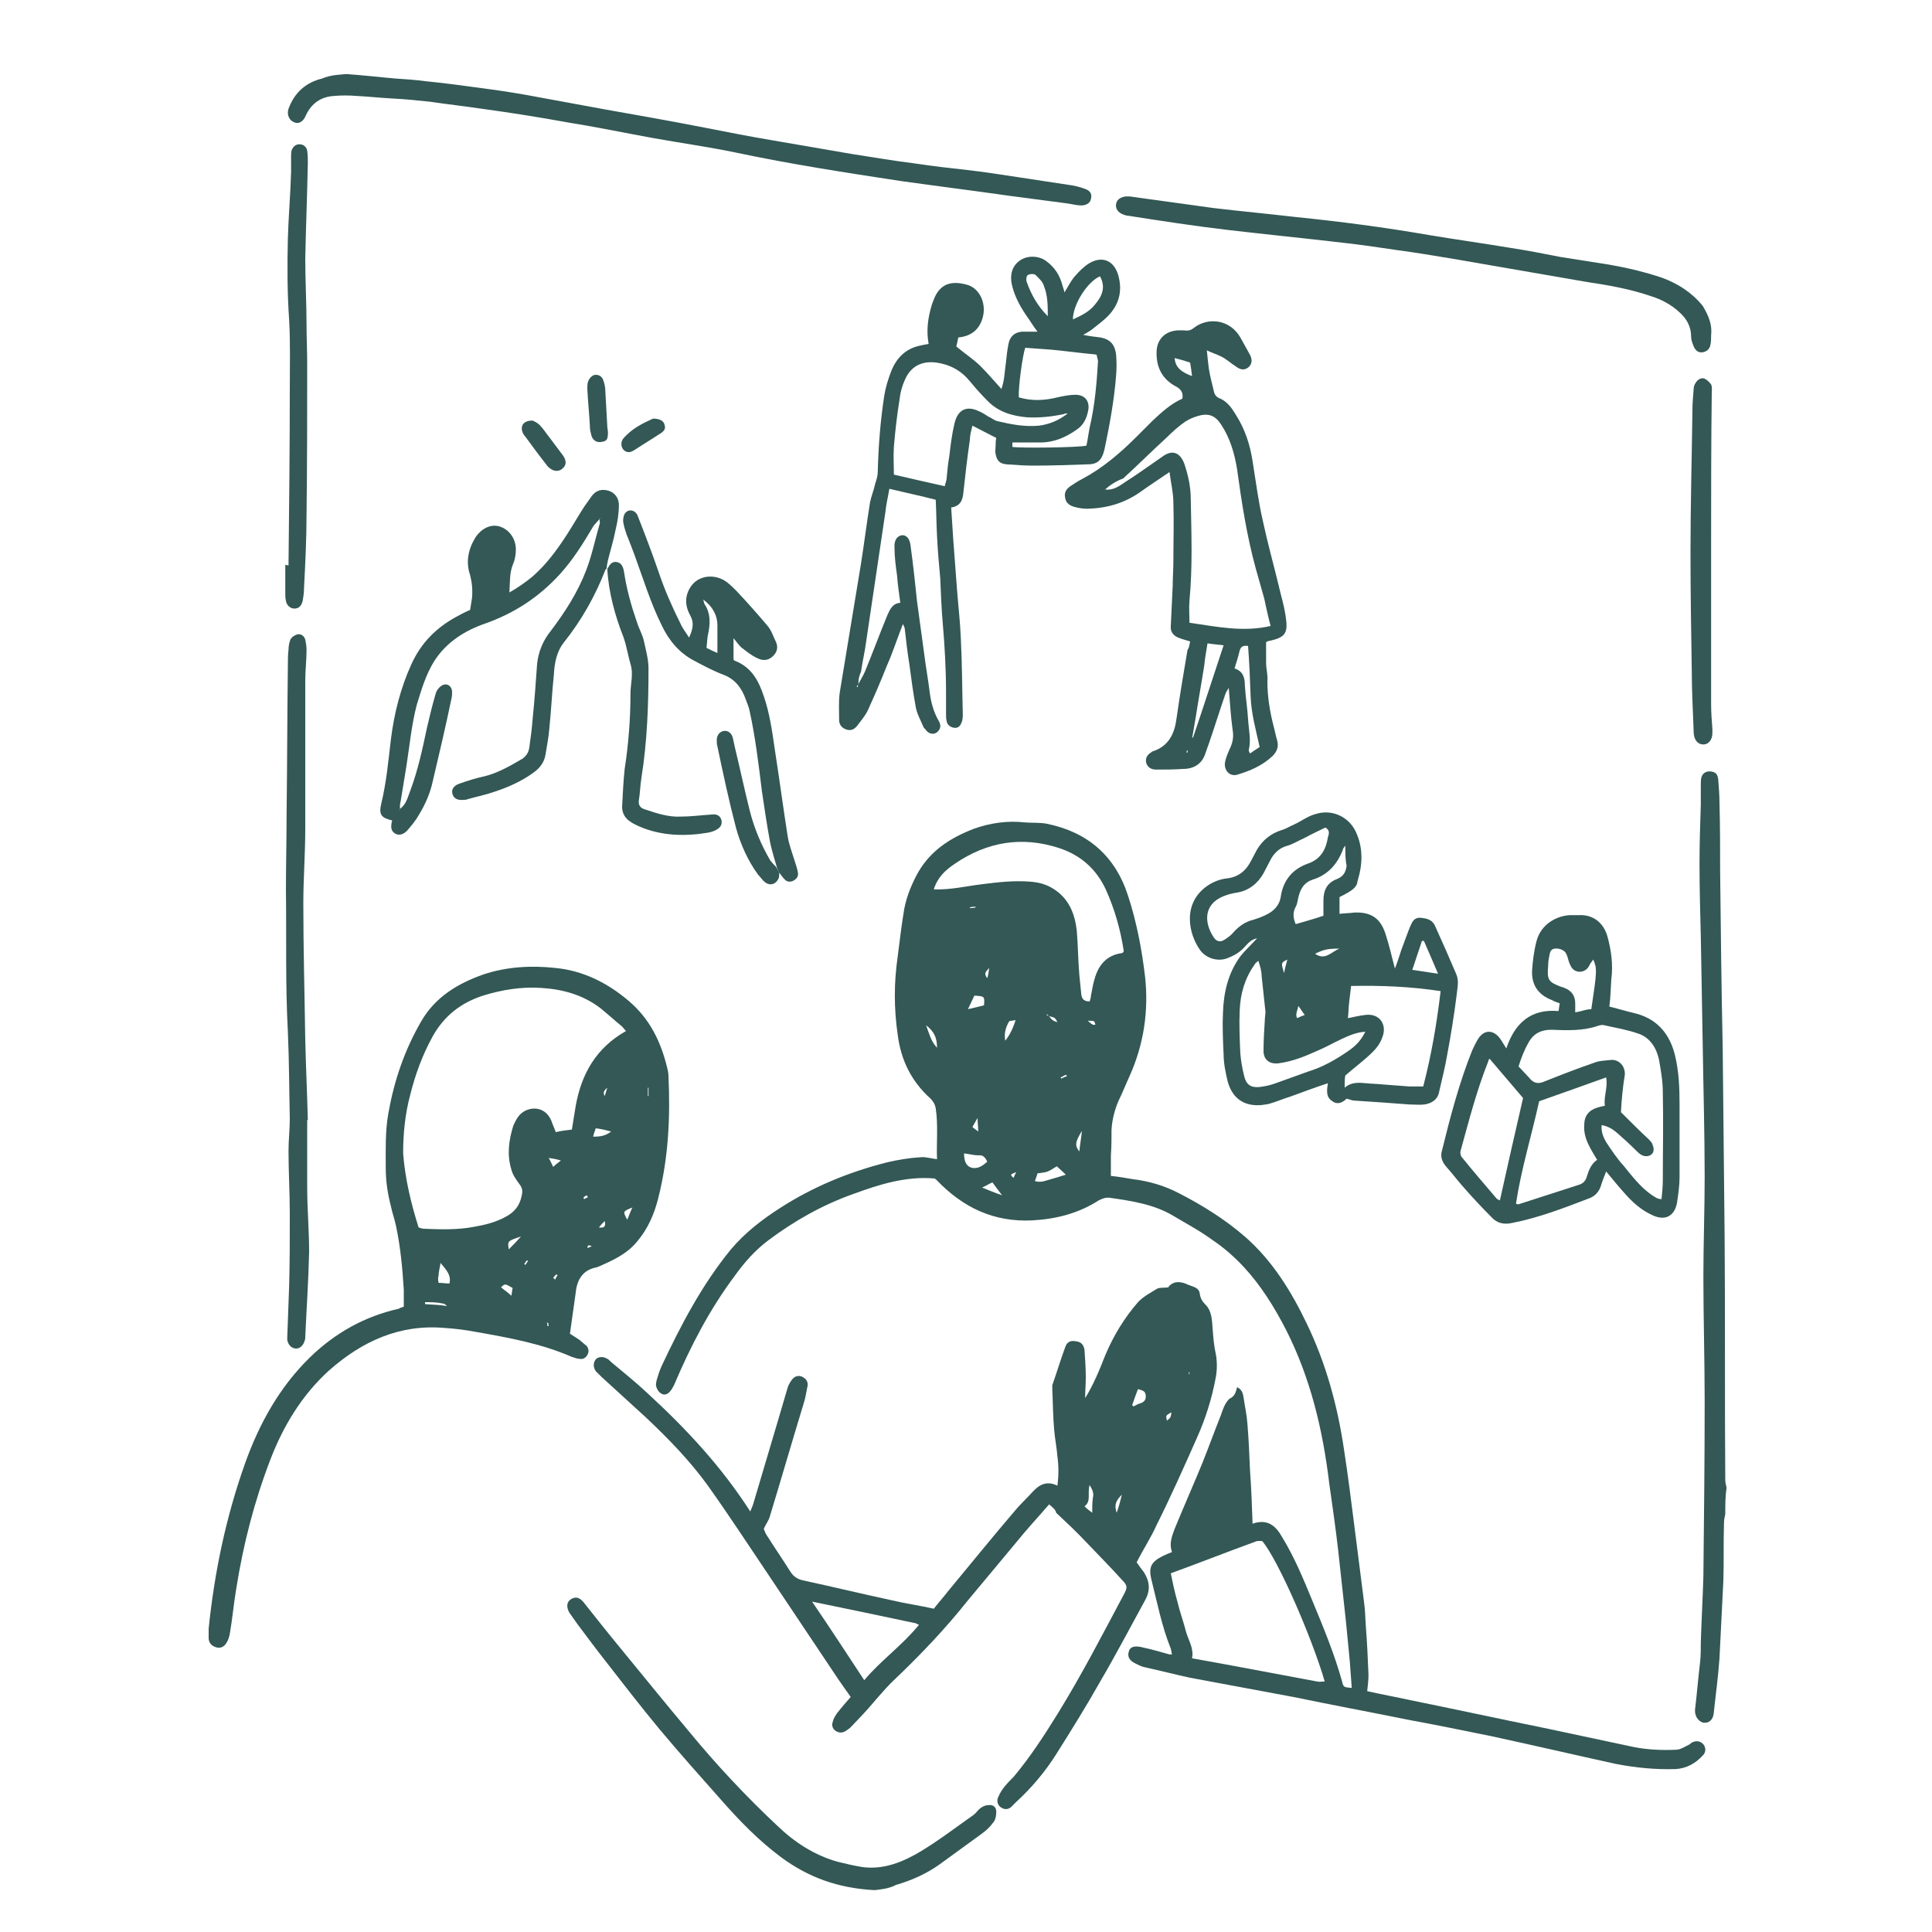 <?xml version="1.0" encoding="UTF-8"?> <!-- Generator: Adobe Illustrator 23.0.2, SVG Export Plug-In . SVG Version: 6.00 Build 0) --> <svg xmlns="http://www.w3.org/2000/svg" xmlns:xlink="http://www.w3.org/1999/xlink" version="1.1" id="Layer_1" x="0px" y="0px" viewBox="0 0 300 300" style="enable-background:new 0 0 300 300;" xml:space="preserve"> <style type="text/css"> .st0{fill:#335855;} </style> <g id="Tua6pB.tif"> <g> <g> <path class="st0" d="M267.9,235.1c-0.1,0.5-0.2,0.9-0.2,1.4c-0.1,3,0,6-0.1,9c-0.2,4-0.4,8-0.6,12c-0.2,2.9-0.6,5.7-0.9,8.6 c-0.1,0.8-0.6,1.4-1.3,1.4c-0.6,0.1-1.3-0.5-1.5-1.2c-0.1-0.3-0.1-0.5-0.1-0.8c0.3-2.5,0.5-5,0.8-7.5c0.1-1,0.1-1.9,0.1-2.9 c0.1-3.4,0.3-6.9,0.4-10.3c0.1-9.1,0.2-18.2,0.2-27.3c0-6.4-0.2-12.9-0.2-19.3c0-5.1,0.2-10.3,0.2-15.4c0-6.8-0.2-13.6-0.3-20.4 c-0.1-5.7-0.2-11.4-0.3-17c-0.1-3.8-0.2-7.5-0.2-11.3c0-3.1,0.1-6.1,0.2-9.2c0-1,0-2,0-3.1c0-0.4,0-0.8,0.1-1.1 c0.2-0.7,0.8-1,1.5-0.9c0.7,0.1,1,0.4,1.1,1.2c0.1,1.2,0.2,2.5,0.2,3.7c0.1,3.5,0.1,7,0.1,10.5c0.1,9.2,0.2,18.3,0.4,27.5 c0.1,9.9,0.2,19.7,0.3,29.6c0.1,12.5,0,25,0.1,37.5c0,0.4,0.1,0.8,0.2,1.2C267.9,232.3,267.9,233.7,267.9,235.1z"></path> <path class="st0" d="M192.1,215.4c0.8,0.4,0.9,1,1,1.6c0.2,1.4,0.5,2.7,0.6,4.1c0.2,2.4,0.3,4.8,0.4,7.2c0.2,2.7,0.3,5.4,0.4,8.3 c2.3-0.8,3.6,0.3,4.6,2.1c1.9,3.1,3.3,6.5,4.7,9.9c1.7,4.1,3.4,8.2,4.6,12.5c0.2,0.9,0.3,0.9,1.5,1c-0.1-1.4-0.2-2.7-0.3-4.1 c-0.2-2.1-0.4-4.2-0.6-6.2c-0.4-3.7-0.8-7.3-1.2-11c-0.4-3.5-0.9-7-1.4-10.5c-1-8.3-2.9-16.3-6.7-23.8c-1.8-3.5-3.9-6.9-6.6-9.8 c-1.5-1.6-3.1-3-4.9-4.2c-1.9-1.4-4-2.5-6-3.7c-3-1.8-6.4-2.3-9.8-2.8c-0.7-0.1-1.2,0.1-1.8,0.4c-3.1,2-6.6,2.9-10.3,3.1 c-6,0.3-10.8-2-14.9-6.3c-0.1-0.1-0.2-0.1-0.2-0.2c-4.5-0.4-8.6,0.9-12.7,2.4c-4.8,1.7-9.2,4.2-13.2,7.2c-2,1.5-3.7,3.4-5.2,5.5 c-3.9,5.2-6.9,11-9.4,16.9c-0.2,0.4-0.4,0.8-0.7,1.1c-0.3,0.4-0.9,0.6-1.3,0.3c-0.4-0.2-0.7-0.7-0.8-1.1c-0.1-0.3,0-0.7,0.1-1.1 c0.2-0.7,0.4-1.3,0.7-2c3-6.4,6.3-12.7,10.8-18.2c2.2-2.6,4.8-4.6,7.6-6.4c5.1-3.3,10.7-5.6,16.6-7.1c1.7-0.4,3.5-0.7,5.2-0.8 c0.8-0.1,1.7,0.2,2.6,0.3c-0.1-2.6,0.2-5.2-0.2-7.9c-0.1-0.6-0.4-1.1-0.8-1.5c-3-2.7-4.6-6-5.1-9.9c-0.6-4.1-0.6-8.1,0-12.2 c0.3-2.4,0.6-4.9,1-7.3c0.4-2.1,1.2-4,2.2-5.8c2-3.4,5-5.3,8.6-6.7c2.5-0.9,5.2-1.3,7.9-1c1.1,0.1,2.3,0,3.4,0.2 c6.4,1.3,10.7,5,12.7,11.3c1.3,4,2.1,8.2,2.6,12.4c0.6,5.4-0.2,10.6-2.4,15.5c-0.6,1.3-1.1,2.6-1.7,3.8c-0.6,1.4-1,2.9-1.1,4.5 c0,1.3,0,2.7-0.1,4c0,1,0,2,0,3.2c1.1,0.1,2.2,0.3,3.4,0.5c2.5,0.3,4.9,1,7.2,2.2c3.7,1.9,7.2,4.1,10.3,6.8 c4.2,3.7,7.1,8.4,9.5,13.4c3,6.2,4.8,12.8,5.8,19.6c0.6,3.9,1.1,7.8,1.6,11.8c0.5,3.9,1,7.9,1.5,11.8c0.2,1.3,0.2,2.7,0.3,4 c0.2,2.5,0.3,4.9,0.4,7.4c0,0.8-0.1,1.6-0.2,2.5c2.2,0.5,4.4,0.9,6.7,1.4c6.9,1.4,13.8,2.9,20.7,4.3c4.7,1,9.4,2,14.1,3 c2.1,0.4,4.3,0.5,6.4,0.4c0.7,0,1.3-0.4,1.9-0.7c0.3-0.1,0.5-0.4,0.8-0.5c0.7-0.3,1.4,0,1.7,0.5c0.3,0.5,0.3,1.1-0.2,1.6 c-1.1,1.2-2.5,2-4.2,2.1c-3.1,0.1-6.2-0.2-9.3-0.8c-6.4-1.4-12.8-2.9-19.3-4.3c-4.4-0.9-8.8-1.8-13.2-2.6 c-5.9-1.2-11.8-2.3-17.6-3.5c-5.4-1-10.7-2-16.1-3c-2.3-0.5-4.6-1.1-6.9-1.6c-0.5-0.1-0.9-0.3-1.3-0.5c-1.1-0.5-1.5-1.1-1.2-2 c0.2-0.7,0.9-0.9,2.1-0.6c1.4,0.3,2.8,0.7,4.2,1.1c0.1,0,0.2,0,0.4,0c-0.1-0.3-0.1-0.6-0.2-0.9c-1.4-3.5-2.1-7.1-3-10.7 c-0.5-2,0-2.8,1.8-3.7c0.4-0.2,0.9-0.4,1.4-0.6c-0.5-1.3,0-2.5,0.4-3.6c1.4-3.4,2.9-6.8,4.3-10.2c1-2.5,1.9-5,2.9-7.5 c0.3-0.9,0.6-1.8,1.3-2.5C191.8,216.8,191.9,216.1,192.1,215.4z M162.9,157.8c-0.1-0.1-0.2-0.2-0.3-0.3c0,0-0.1,0.1-0.1,0.1 C162.6,157.7,162.8,157.7,162.9,157.8c0.3,0.4,0.6,0.8,1.3,0.9C163.8,158,163.8,158,162.9,157.8z M185.1,257.5 c3.4,0.6,6.6,1.2,9.8,1.8c3.2,0.6,6.4,1.2,9.6,1.8c0.4,0.1,0.8,0,1.2,0c-2-6.9-7.3-19-9.7-21.8c-0.3,0-0.7-0.1-1.1,0.1 c-4.4,1.6-8.7,3.3-13.1,4.9c0.3,1.5,0.6,2.9,1,4.3c0.4,1.7,1,3.3,1.4,4.9C184.6,254.8,185.4,256,185.1,257.5z M145,138.1 c2.6,0.1,5-0.5,7.5-0.8c2.4-0.3,4.9-0.6,7.4-0.4c1.4,0.1,2.6,0.4,3.8,1.2c2.3,1.5,3.2,3.8,3.5,6.4c0.2,2.3,0.2,4.6,0.4,6.9 c0.1,1,0.2,2,0.3,3c0.1,0.8,0.5,1.1,1.3,1.1c0.1-0.3,0.2-0.6,0.2-0.9c0.2-0.9,0.3-1.8,0.6-2.7c0.6-2.1,1.9-3.6,4.2-3.9 c0.1,0,0.2-0.1,0.3-0.3c-0.5-3.3-1.4-6.5-2.8-9.6c-1.5-3.2-3.9-5.3-7.2-6.4c-5.8-1.9-11.2-1-16.2,2.4 C146.8,135.1,145.6,136.2,145,138.1z M160.7,183.4c1,0.3,1.7-0.1,2.5-0.3c0.7-0.2,1.4-0.4,2.3-0.7c-0.5-0.5-1-0.9-1.4-1.3 c-0.5,0.3-0.9,0.6-1.4,0.8c-0.5,0.2-1,0.2-1.6,0.3C161,182.5,160.9,182.9,160.7,183.4z M149.7,179.1c0,1,0.2,1.9,1.1,2.2 c1,0.3,1.8-0.3,2.5-0.9c-0.3-0.7-0.7-1.1-1.4-1C151.2,179.4,150.6,179.2,149.7,179.1z M152.8,156.1c0.1-1.4,0.1-1.4-1.5-1.5 c-0.3,0.6-0.6,1.3-1,2.1C151.3,156.5,152,156.3,152.8,156.1z M156.1,161.6c0.7-0.9,1.2-1.9,1.6-3.2c-0.4,0.1-0.9,0.1-1,0.2 C156.1,159.6,155.9,160.6,156.1,161.6z M154.1,183.6c-0.5,0.2-0.9,0.5-1.6,0.8c1,0.4,1.9,0.8,3.1,1.2 C155,184.8,154.6,184.3,154.1,183.6z M143.8,159.2c0.5,1.3,0.7,2.4,1.7,3.5C145.5,161.2,145.1,160.2,143.8,159.2z M167.6,178.8 c0.1-1.1,0.3-2.1,0.4-3.2C166.9,177.4,166.9,177.9,167.6,178.8z M151.9,175.7c0-0.8-0.1-1.2-0.1-2.1c-0.4,0.7-0.6,1-0.8,1.4 C151.2,175.2,151.4,175.3,151.9,175.7z M168.9,158.5c0.4,0.3,0.5,0.5,0.8,0.6c0.1,0.1,0.3,0,0.4,0c-0.1-0.2-0.1-0.4-0.2-0.5 C169.7,158.5,169.4,158.5,168.9,158.5z M153.6,150.3c-0.5,0.6-0.9,0.8-0.3,1.6C153.5,151.3,153.5,150.9,153.6,150.3z M165.7,167.1c-0.1-0.1-0.1-0.1-0.2-0.2c-0.3,0.1-0.5,0.3-0.8,0.4c0,0.1,0.1,0.1,0.1,0.2C165.1,167.3,165.4,167.2,165.7,167.1z M157.4,182.9c0.1-0.3,0.2-0.5,0.4-0.9C157.2,182.3,156.6,182.3,157.4,182.9z M151.5,140.9c0,0,0-0.1,0-0.1c-0.3,0-0.6,0-0.9,0.1 c0,0,0,0.1,0,0.1C150.9,141,151.2,141,151.5,140.9z"></path> <path class="st0" d="M62.7,202.9c0-0.9,0-1.8,0-2.6c-0.2-3.3-0.5-6.6-1.2-9.9c-0.2-1-0.6-2.1-0.8-3.1c-0.5-1.9-0.8-3.9-0.8-5.9 c0-2.8-0.1-5.7,0.4-8.5c0.9-5.1,2.5-9.8,5.1-14.3c2.2-3.8,5.7-5.9,9.7-7.3c3.6-1.2,7.4-1.4,11.1-1c4.3,0.4,8.1,2.3,11.4,5.1 c3.3,2.8,5,6.3,6,10.4c0.1,0.4,0.2,0.8,0.2,1.3c0.3,6.4,0,12.7-1.6,19c-0.6,2.4-1.6,4.7-3.2,6.6c-1.6,2-3.8,3-6.1,4 c-0.1,0-0.2,0.1-0.3,0.1c-2.1,0.4-3,1.9-3.2,3.9c-0.3,2.1-0.6,4.2-0.9,6.4c0.5,0.3,0.9,0.6,1.4,0.9c0.4,0.3,0.8,0.7,1.2,1 c0.3,0.4,0.4,0.9,0.1,1.4c-0.3,0.5-0.7,0.7-1.2,0.6c-0.4,0-0.8-0.2-1.2-0.3c-4.8-2.1-9.9-3-15-3.9c-1.6-0.3-3.2-0.5-4.8-0.6 c-7-0.6-12.8,2.1-17.9,6.6c-4.2,3.8-7.1,8.6-9.1,13.8c-2.5,6.5-4.2,13.1-5.3,20c-0.4,2.3-0.6,4.7-1,7c-0.1,0.6-0.3,1.2-0.6,1.6 c-0.3,0.5-0.9,0.8-1.5,0.6c-0.7-0.2-1.1-0.6-1.2-1.3c0-0.5,0-1.1,0-1.6c0.9-8.8,2.7-17.4,5.7-25.8c2.2-6.1,5.3-11.7,10-16.3 c3.9-3.8,8.5-6.4,13.9-7.6C62,203.1,62.2,203.1,62.7,202.9z M65,190.6c0.3,0.1,0.6,0.2,0.8,0.2c2.6,0.1,5.2,0.2,7.8-0.3 c1.7-0.3,3.4-0.7,5-1.6c1.3-0.7,2.1-1.7,2.4-3.2c0.2-0.8,0.1-1.3-0.4-1.9c-0.5-0.7-1-1.4-1.2-2.2c-0.7-2.3-0.4-4.5,0.3-6.8 c0.2-0.4,0.4-0.9,0.7-1.3c1.1-1.7,4.1-2.1,5.2,0.5c0.2,0.6,0.5,1.2,0.7,1.8c0.8-0.2,1.6-0.3,2.5-0.4c0.2-1.3,0.4-2.5,0.6-3.7 c0.9-5,3.2-9,7.8-11.6c-0.2-0.2-0.4-0.5-0.6-0.7c-1.1-0.9-2.2-1.9-3.3-2.8c-2.7-2.1-5.9-3-9.3-3.2c-3.1-0.2-6.1,0.3-9,1.2 c-3.4,1.1-6,3.1-7.8,6.3c-1.6,2.9-2.7,5.9-3.5,9.1c-0.8,3-1.1,6-1.1,9.1C62.9,183,63.8,186.8,65,190.6z M68.1,199.2 c0.6,0,1.1,0.1,1.7,0.1c0.3-1.4-0.6-2.2-1.4-3.2c-0.1,0.8-0.3,1.4-0.3,2C68,198.4,68,198.7,68.1,199.2z M92.5,175.2 c-0.1,0.4-0.3,0.8-0.4,1.3c1.1,0,1.9-0.1,2.8-0.8C94.1,175.5,93.4,175.3,92.5,175.2z M79.4,201.2c0.1-0.4,0.1-0.8,0.2-1.2 c-1.2-0.7-1.2-0.7-1.8-0.1C78.4,200.4,78.9,200.7,79.4,201.2z M80.9,192c-2.1,0.7-2.1,0.7-1.9,2C79.7,193.3,80.2,192.8,80.9,192z M97.4,189.4c0.3-0.7,0.5-1.3,0.8-1.9C96.7,188.1,96.7,188.1,97.4,189.4z M85.9,181.2c0.4-0.4,0.7-0.6,1.2-1 c-0.7-0.2-1.2-0.3-1.9-0.4C85.5,180.3,85.6,180.6,85.9,181.2z M66,202.2c0,0.1,0,0.2,0,0.3c1.1,0.1,2.3,0.1,3.4,0.3 c-0.2-0.2-0.4-0.4-0.7-0.4C67.8,202.2,66.9,202.2,66,202.2z M93.9,189.6c-0.4,0.4-0.6,0.6-0.9,1 C93.8,190.7,94.1,190.5,93.9,189.6z M100.7,168.9c0,0-0.1,0-0.1,0c0,0.4,0,0.8,0,1.3c0,0,0.1,0,0.1,0 C100.7,169.7,100.7,169.3,100.7,168.9z M94.3,168.9c-0.3,0.3-0.8,0.6-0.4,1.3C94.1,169.6,94.2,169.2,94.3,168.9z M90.6,186 c0,0.1,0.1,0.1,0.1,0.2c0.2-0.1,0.4-0.2,0.6-0.3c-0.1-0.1-0.1-0.2-0.2-0.3C90.9,185.7,90.7,185.8,90.6,186z M91.9,193.5 c-0.6-0.2-0.6-0.2-0.7,0.3C91.5,193.7,91.7,193.6,91.9,193.5z M82,195.8c-0.1,0-0.1-0.1-0.2-0.1c-0.1,0.2-0.3,0.4-0.4,0.6 c0.1,0,0.1,0.1,0.2,0.1C81.8,196.1,81.9,195.9,82,195.8z M85.9,198.4c0.1,0.1,0.2,0.2,0.3,0.3c0.1-0.2,0.2-0.5,0.4-0.7 c-0.1,0-0.1-0.1-0.2-0.1C86.2,198,86.1,198.2,85.9,198.4z M85,205.9c0.1,0,0.2,0,0.2,0c0-0.2-0.1-0.4-0.1-0.5c-0.1,0-0.1,0-0.2,0 C85,205.5,85,205.7,85,205.9z"></path> <path class="st0" d="M162.9,233.6c-1.8,2.1-3.5,3.9-5.1,5.9c-2.5,3-5,6-7.5,9c-3.5,4.4-7.3,8.4-11.4,12.3c-1.8,1.7-3.3,3.7-5,5.5 c-0.6,0.6-1.2,1.3-1.8,1.9c-0.2,0.2-0.5,0.4-0.8,0.6c-0.5,0.3-1,0.3-1.5,0c-0.5-0.3-0.7-0.9-0.5-1.4c0.1-0.5,0.4-1,0.7-1.4 c0.7-0.9,1.4-1.7,2.1-2.5c-0.7-1-1.3-1.8-1.9-2.7c-3.6-5.4-7.3-10.9-10.9-16.3c-3.1-4.6-6.1-9.2-9.3-13.7 c-2.8-3.9-6.2-7.4-9.7-10.7c-2.3-2.1-4.6-4.2-6.9-6.3c-0.3-0.3-0.6-0.6-0.9-0.9c-0.4-0.6-0.4-1.3,0-1.8c0.3-0.4,1.1-0.5,1.6-0.2 c0.3,0.1,0.5,0.3,0.8,0.6c1.9,1.6,3.8,3.1,5.6,4.8c6,5.5,11.5,11.4,16,18.4c0.2-0.5,0.4-0.9,0.5-1.3c1.3-4.3,2.5-8.5,3.8-12.8 c0.5-1.7,1-3.4,1.5-5.1c0.1-0.4,0.4-0.9,0.7-1.3c0.4-0.5,1-0.7,1.6-0.4c0.6,0.3,0.9,0.8,0.8,1.4c-0.2,0.9-0.3,1.8-0.6,2.7 c-1.8,5.9-3.5,11.8-5.3,17.7c-0.2,0.6-0.6,1.1-0.9,1.8c0.1,0.2,0.2,0.6,0.4,0.9c1.2,1.9,2.5,3.8,3.7,5.7c0.5,0.8,1.1,1.2,2,1.4 c4.6,1,9.2,2.1,13.8,3.1c2.1,0.5,4.3,0.8,6.5,1.3c0.7-0.9,1.5-1.8,2.2-2.7c3.4-4.1,6.8-8.3,10.3-12.4c0.9-1.1,1.9-2,2.9-3.1 c1-1.1,2.2-1.7,3.8-0.9c0.2-1.6,0.2-3.1,0-4.5c-0.1-1.4-0.4-2.8-0.5-4.1c-0.2-2.1-0.2-4.3-0.3-6.4c0-0.2,0-0.4,0-0.6 c0.7-2,1.3-4,2-5.9c0.3-0.9,0.9-1.1,1.8-0.9c0.8,0.1,1.1,0.7,1.2,1.3c0.1,1.4,0.2,2.9,0.2,4.3c0,1.1-0.1,2.1-0.1,3.2 c1.3-2.1,2.2-4.3,3.1-6.6c1.3-3.1,3-5.9,5.2-8.4c0.8-0.8,1.9-1.4,2.9-2c0.4-0.2,1-0.1,1.7-0.2c0.7-1,1.9-1,3.1-0.4 c0.7,0.3,1.7,0.4,1.8,1.4c0.1,0.7,0.4,1.2,0.9,1.7c1,1,1,2.5,1.1,3.8c0.1,1.3,0.2,2.6,0.5,3.9c0.2,1.1,0.2,2.4,0,3.5 c-0.6,3.3-1.6,6.5-3,9.6c-2,4.5-4,9-6.2,13.4c-0.9,2-2.1,3.8-3.1,5.8c0.4,0.6,0.8,1.1,1.1,1.5c0.9,1.4,1.1,2.8,0.2,4.4 c-2.3,4.2-4.5,8.4-6.9,12.5c-2.2,3.9-4.5,7.6-6.9,11.4c-1.7,2.7-3.8,5.2-6.2,7.4c-0.3,0.3-0.5,0.5-0.8,0.8 c-0.5,0.4-1,0.4-1.5,0.1c-0.5-0.3-0.7-0.8-0.6-1.4c0.2-0.5,0.5-1.1,0.8-1.5c0.5-0.7,1.1-1.3,1.7-1.9c2.6-3.1,4.8-6.5,6.9-9.9 c3.7-6,6.9-12.2,10.2-18.4c0.6-1.1,0.6-1.4-0.3-2.3c-1.8-2-3.7-3.9-5.5-5.8c-1.5-1.6-3.1-3.1-4.7-4.6 C163.9,234.4,163.5,234.1,162.9,233.6z M134.2,260.9c2.6-3.1,5.9-5.4,8.5-8.6c-0.3-0.1-0.5-0.3-0.8-0.3 c-5.2-1.1-10.4-2.2-15.8-3.3C128.9,252.8,131.5,256.8,134.2,260.9z M175.8,218.2c0.1,0.1,0.2,0.1,0.2,0.2 c0.4-0.2,0.7-0.4,1.1-0.5c0.6-0.2,0.9-0.6,0.8-1.3c-0.1-0.7-0.6-0.7-1.2-0.9C176.4,216.5,176.1,217.3,175.8,218.2z M168.4,233.9 c0.4,0.4,0.8,0.7,1.2,1c0-0.8,0-1.6,0.1-2.3c0.2-0.8-0.1-1.3-0.5-2C168.8,231.9,169.5,233.1,168.4,233.9z M174.2,232.1 c-0.7,0.7-1.3,1.4-0.8,2.8C173.8,233.8,174,232.9,174.2,232.1z M181.2,220.6c0.6-0.5,0.6-0.5,0.7-1.3 C181,219.8,181,219.8,181.2,220.6z M184.7,213C184.7,213,184.7,213,184.7,213c-0.1,0.1-0.1,0.2-0.1,0.3c0,0,0,0.1,0.1,0.1 C184.7,213.2,184.7,213.1,184.7,213z"></path> <path class="st0" d="M133.3,106.2c0.3-0.6,0.7-1.2,1-1.9c1.2-2.9,2.3-5.9,3.5-8.8c0.4-0.9,0.8-1.8,2-1.9 c-0.2-1.5-0.4-2.8-0.5-4.2c-0.2-1.4-0.4-2.9-0.4-4.3c-0.1-1.2,0.4-1.9,1.2-2c0.7,0,1.2,0.6,1.3,1.7c0.4,2.9,0.7,5.7,1,8.6 c0.4,2.9,0.8,5.8,1.2,8.8c0.2,1.6,0.5,3.2,0.7,4.8c0.2,1.8,0.6,3.5,1.5,5c0.4,0.7,0.2,1.3-0.3,1.7c-0.5,0.4-1.2,0.3-1.7-0.3 c-0.1-0.2-0.3-0.3-0.4-0.5c-0.4-1-1-2-1.2-3.1c-0.4-2.2-0.7-4.4-1-6.7c-0.3-1.8-0.5-3.6-0.7-5.4c0-0.2-0.1-0.4-0.3-0.8 c-0.9,2.3-1.6,4.5-2.5,6.5c-0.9,2.3-1.9,4.6-2.9,6.8c-0.4,0.9-1.1,1.7-1.7,2.5c-0.4,0.5-0.9,0.8-1.6,0.6 c-0.7-0.2-1.2-0.7-1.2-1.5c0-1.4-0.1-2.9,0.1-4.3c1.1-6.7,2.2-13.3,3.3-20c0.5-3.2,0.9-6.4,1.4-9.5c0.2-1,0.6-1.9,0.8-2.9 c0.2-0.6,0.4-1.2,0.4-1.9c0.1-3.9,0.4-7.8,1-11.7c0.2-1.3,0.6-2.6,1.1-3.9c0.9-2.2,2.4-3.6,4.8-4c0.3-0.1,0.6-0.1,1-0.2 c-0.4-2.1-0.1-4.1,0.5-6.1c0.1-0.3,0.2-0.5,0.3-0.8c1-2.6,2.9-2.9,5.1-2.3c2,0.5,3.1,2.9,2.5,5.1c-0.5,1.8-1.7,2.9-3.8,3.1 c-0.1,0.5-0.2,1-0.3,1.4c1.3,1.1,2.7,2,3.8,3.1c1.1,1.1,2.1,2.3,3.2,3.5c0.5-1.4,0.5-2.8,0.7-4.1c0.1-1,0.2-1.9,0.4-2.9 c0.2-1.1,0.9-1.8,2.1-1.9c0.4,0,0.8,0,1.1,0c0.4,0,0.7,0,1.3,0c-0.7-0.9-1.2-1.8-1.8-2.6c-1-1.5-1.8-3-2.2-4.8 c-0.3-1.5,0.1-2.8,1.2-3.6c1.2-0.9,3-0.8,4.1,0c1.4,1,2.2,2.3,2.6,3.9c0.1,0.3,0.2,0.6,0.3,1c0.6-1,1-1.8,1.6-2.5 c0.7-0.8,1.4-1.5,2.2-2c2-1.2,3.8-0.5,4.5,1.7c0.7,2.3,0.3,4.4-1.3,6.2c-0.8,0.9-1.8,1.6-2.8,2.4c-0.4,0.3-0.8,0.5-1.3,0.8 c1,0.2,1.8,0.3,2.7,0.4c1.5,0.3,2.2,1.1,2.4,2.6c0.1,1.1,0.1,2.3,0,3.4c-0.3,3.8-1,7.6-1.8,11.4c-0.4,1.6-1,2.3-2.6,2.3 c-2.8,0.1-5.6,0.2-8.4,0.2c-1.4,0-2.8-0.1-4.2-0.2c-1-0.1-1.5-0.5-1.7-1.6c-0.1-0.4,0-0.9,0-1.3c0-0.4,0-0.7,0.1-1.2 c-1.2-0.6-2.3-1.2-3.7-1.9c-0.2,0.8-0.4,1.5-0.4,2.2c-0.4,2.7-0.7,5.4-1,8.1c-0.1,1.3-0.5,2.2-1.9,2.4c0.1,1.6,0.2,3.2,0.3,4.7 c0.2,2.7,0.4,5.3,0.6,8c0.2,2.6,0.5,5.1,0.6,7.7c0.2,3.9,0.2,7.7,0.3,11.6c0,0.5,0,1-0.2,1.4c-0.2,0.6-0.6,0.9-1.2,0.8 c-0.5-0.1-1-0.4-1.1-1c-0.1-0.4-0.1-0.7-0.1-1.1c0-1.1,0-2.3,0-3.4c0-3.5-0.2-7.1-0.5-10.6c-0.2-2.3-0.3-4.7-0.4-7.1 c-0.2-2.2-0.4-4.4-0.5-6.6c-0.1-1.8-0.1-3.6-0.2-5.6c-2.3-0.6-4.7-1.1-7.2-1.7c-0.2,1.2-0.5,2.4-0.6,3.5c-1,6.7-2,13.4-3,20.2 c-0.2,1.6-0.6,3.2-0.8,4.7C133.3,105.2,133.3,105.7,133.3,106.2c-0.1,0.2-0.2,0.3-0.3,0.4c0.1,0,0.1,0.1,0.2,0.1 C133.2,106.6,133.2,106.4,133.3,106.2z M165.8,64.2c-0.3,0-0.5,0-0.6,0.1c-1.9,0.4-3.8,0.6-5.7,0.5c-2.3-0.2-4.4-0.8-6.1-2.5 c-1-1-1.9-2-2.8-3.1c-1.4-1.7-3.1-2.6-5.2-2.9c-2.3-0.3-4,0.6-4.9,2.7c-0.4,0.9-0.7,1.9-0.8,2.9c-0.4,2.5-0.7,5-0.9,7.5 c-0.1,1.4,0,2.9,0,4.3c2.6,0.6,5.2,1.2,7.9,1.8c0.1-0.5,0.3-0.9,0.3-1.3c0.1-1.1,0.2-2.2,0.4-3.3c0.2-1.7,0.4-3.4,0.8-5.1 c0.5-2.2,1.9-2.9,3.9-1.9c0.5,0.2,0.9,0.5,1.4,0.8c0.5,0.2,0.9,0.6,1.4,0.7c2.1,0.5,4.2,0.9,6.4,0.7 C162.9,65.9,164.4,65.3,165.8,64.2z M158.2,61.7c2,0.6,4,0.5,6,0c0.9-0.2,1.9-0.4,2.8-0.4c1.4,0,2.2,0.9,2,2.3 c-0.2,1.2-0.7,2.4-1.8,3.1c-1.8,1.3-3.8,2.1-6.1,2c-1.3,0-2.5,0-3.9,0c0,0.3,0,0.5,0,0.7c1.4,0.2,10.2,0.1,11.5-0.2 c0.2-0.9,0.3-1.8,0.5-2.8c0.8-3.4,1.1-6.9,1.3-10.3c0-0.3-0.2-0.7-0.2-1c-0.3-0.1-0.4-0.1-0.6-0.1c-2.1-0.2-4.3-0.5-6.4-0.7 c-1.4-0.1-2.8-0.2-4.1-0.3C158.8,55.1,158.1,60.1,158.2,61.7z M170.8,42.9c-2,0.9-4.2,4.4-4.2,6.7c1.3-0.6,2.6-1.2,3.5-2.4 C171.2,45.9,171.7,44.5,170.8,42.9z M162.7,49.1c0-1.6,0-3.2-0.6-4.7c-0.2-0.7-0.8-1.2-1.3-1.7c-0.2-0.2-0.8-0.2-1.2,0 c-0.2,0.1-0.3,0.7-0.2,1C160.1,45.7,161.1,47.5,162.7,49.1z"></path> <path class="st0" d="M208,139.3c0,0.8,0,1.6,0,2.6c0.8-0.1,1.6-0.1,2.3-0.2c2.5-0.1,4,0.8,4.8,3.2c0.6,1.8,1,3.6,1.5,5.5 c0.4-1,0.7-2,1-2.9c0.5-1.3,0.9-2.5,1.4-3.7c0.3-0.7,0.6-1.3,1.5-1.3c0.9,0.1,1.8,0.2,2.3,1.2c0.6,1.3,1.1,2.5,1.7,3.8 c0.5,1.2,1.1,2.5,1.6,3.7c0.5,1.1,0.2,2.1,0.1,3.2c-0.4,3.2-0.9,6.3-1.5,9.5c-0.3,1.8-0.8,3.7-1.2,5.5c-0.2,1.3-1.1,1.9-2.3,2.1 c-0.8,0.1-1.6,0-2.4,0c-1.3-0.1-2.7-0.2-4-0.3c-1.5-0.1-3-0.2-4.5-0.3c-0.4,0-0.7-0.2-1.2-0.3c-0.6,0.6-1.4,1-2.2,0.4 c-1-0.6-0.9-1.6-0.7-2.8c-2.1,0.7-4,1.4-5.9,2.1c-1,0.3-1.9,0.7-2.9,1c-0.5,0.2-1,0.2-1.6,0.3c-2.7,0.2-4.5-1.1-5.2-3.8 c-0.3-1.3-0.6-2.7-0.6-4.1c-0.1-2.1-0.2-4.3-0.1-6.4c0.1-3.2,0.8-6.2,2.7-8.8c0.7-0.9,1.6-1.7,2.6-2.8c-1,0.2-1.4,0.8-1.9,1.3 c-0.7,0.8-1.5,1.3-2.5,1.7c-1.5,0.7-3.4,0.2-4.4-1.1c-1.9-2.6-2.9-7.5,1.3-10.2c0.8-0.5,1.8-0.9,2.8-1c1.8-0.2,3-1.2,3.8-2.8 c0.3-0.6,0.6-1.1,0.9-1.7c0.9-1.5,2.2-2.5,3.8-3c0.7-0.2,1.3-0.6,2-0.9c1.1-0.5,2.1-1.3,3.3-1.6c2.5-0.8,5.1,0.4,6.2,2.7 c1.2,2.5,1.1,5.1,0.3,7.7C210.7,137.8,210,138.3,208,139.3z M208.8,168.9c1-0.9,2.2-0.8,3.3-0.7c0.9,0.1,1.8,0.1,2.7,0.2 c1.3,0.1,2.7,0.2,4,0.3c0.7,0,1.5,0,2.2,0c1.3-5,2.1-9.8,2.7-14.8c-4.6-0.7-9.2-0.9-13.9-0.8c-0.1,0.9-0.2,1.7-0.3,2.5 c-0.1,0.8-0.1,1.7-0.2,2.5c1-0.2,1.8-0.4,2.7-0.5c2.2-0.3,3.5,1.5,2.6,3.6c-0.3,0.8-0.8,1.5-1.4,2.1c-1.3,1.3-2.8,2.4-4.3,3.7 C208.8,167.4,208.8,168,208.8,168.9z M195.4,149.2c-0.4,0.3-0.5,0.4-0.6,0.6c-1.5,2.1-2.2,4.5-2.3,7.1c-0.1,2.2,0,4.5,0.1,6.7 c0.1,1.2,0.3,2.3,0.6,3.5c0.3,1.3,1,1.8,2.3,1.7c0.9-0.1,1.8-0.3,2.6-0.6c1.7-0.6,3.3-1.2,5-1.8c2.3-0.7,4.4-1.9,6.4-3.3 c1-0.7,1.9-1.6,2.5-2.9c-1.4,0.1-2.5,0.6-3.6,1.1c-1.3,0.6-2.5,1.3-3.7,1.8c-2,0.9-3.9,1.7-6.1,2c-1.4,0.2-2.4-0.5-2.4-1.9 c0-1.6,0.1-3.2,0.2-4.8c0-0.4,0.1-0.9,0.1-1.3c-0.2-1.9-0.4-3.7-0.6-5.6C195.9,150.8,195.7,150.1,195.4,149.2z M205.8,128.5 c-1,0.5-2.1,1-3.2,1.6c-0.9,0.4-1.7,0.9-2.6,1.2c-1.2,0.3-2,1-2.6,2c-0.4,0.8-0.8,1.5-1.2,2.3c-0.9,1.6-2.3,2.7-4.1,3 c-0.7,0.1-1.5,0.3-2.2,0.6c-3.1,1.3-2.9,4.2-1.4,6.4c0.4,0.6,1,0.7,1.5,0.4c0.5-0.3,1.1-0.7,1.5-1.2c0.9-1,1.9-1.7,3.2-2 c0.6-0.2,1.2-0.4,1.8-0.7c1.3-0.6,2.2-1.5,2.4-3c0.4-2.5,1.9-4.2,4.2-5c2-0.7,2.8-2.2,3.1-4.1 C206.4,129.4,206.5,128.9,205.8,128.5z M208.9,131.3c-0.2,0.3-0.4,0.5-0.4,0.7c-0.9,2.3-2.4,3.9-4.7,4.6 c-1.2,0.4-1.8,1.3-2.1,2.4c-0.2,0.6-0.2,1.3-0.5,1.8c-0.5,0.9-0.4,1.8,0,2.7c1.4-0.4,2.8-0.8,4.3-1.3c0-0.8,0-1.6,0-2.3 c0-1.6,0.5-2.8,2.1-3.4c1-0.4,1.4-1.1,1.5-2.1C208.9,133.5,208.9,132.5,208.9,131.3z M221.1,146.1c-0.1,0-0.2,0-0.3,0 c-0.5,1.5-1,3-1.5,4.5c1.4,0.2,2.6,0.4,4,0.6C222.5,149.3,221.8,147.7,221.1,146.1z M208,147.3c-1.7,0-2.4,0.1-3.8,0.8 C205.8,149.2,206.7,147.8,208,147.3z M202.6,157.6c-0.4-0.5-0.6-0.9-1-1.4c-0.1,0.7-0.5,1.2-0.2,1.9 C201.8,157.9,202.1,157.8,202.6,157.6z M199.9,149c-1,0.5-1,0.5-0.5,2.1C199.5,150.4,199.7,149.8,199.9,149z"></path> <path class="st0" d="M184.8,99.6c-0.6-0.2-1.1-0.3-1.6-0.5c-0.9-0.3-1.5-0.9-1.4-1.9c0.1-2.1,0.2-4.2,0.3-6.3 c0-1.2,0.1-2.5,0.1-3.7c0-3.1,0.1-6.1,0-9.2c0-1.5-0.4-3.1-0.6-4.7c-1.6,1.1-3,2-4.4,3c-2.5,1.8-5.2,2.6-8.3,2.7 c-0.7,0-1.4-0.1-2.1-0.3c-0.7-0.2-1.3-0.6-1.4-1.4c-0.2-0.8,0.2-1.4,0.8-1.8c0.6-0.4,1.2-0.8,1.8-1.1c3.2-1.7,5.9-4,8.5-6.6 c0.8-0.8,1.7-1.7,2.5-2.5c1.4-1.3,2.8-2.6,4.6-3.4c0.2-1.1-0.4-1.6-1.2-2c-2.1-1.2-2.9-3.1-2.8-5.4c0.1-1.9,1.4-3.1,3.3-3.2 c0.3,0,0.6,0,1,0c0.6,0.1,1,0,1.5-0.4c2.2-1.7,5.6-1.3,7.2,1.5c0.5,0.9,1,1.8,1.5,2.7c0.4,0.8,0.3,1.4-0.2,1.9 c-0.6,0.5-1.2,0.5-2-0.1c-0.8-0.5-1.5-1.2-2.4-1.6c-0.6-0.3-1.3-0.5-2.1-0.9c0.1,1.1,0.2,1.9,0.3,2.8c0.2,1.2,0.5,2.4,0.8,3.6 c0.1,0.5,0.4,0.9,1,1.1c1.1,0.5,1.8,1.5,2.4,2.5c1.4,2.2,2.2,4.6,2.6,7.2c0.5,3.1,0.9,6.3,1.6,9.3c0.7,3.3,1.6,6.5,2.4,9.8 c0.4,1.8,1,3.6,1.2,5.5c0.3,2.2-0.3,2.8-2.5,3.3c-0.2,0-0.4,0.1-0.6,0.2c0,1.1,0,2.2,0,3.2c0,1,0.3,1.9,0.2,2.9 c0,2.4,0.4,4.8,1,7.1c0.2,0.7,0.3,1.4,0.5,2c0.3,1,0,1.8-0.7,2.5c-1.6,1.5-3.5,2.3-5.5,2.9c-1.1,0.3-2-0.6-1.9-1.8 c0.1-0.7,0.4-1.4,0.7-2.1c0.5-1,0.7-1.9,0.5-3.1c-0.3-2.1-0.4-4.2-0.6-6.5c-0.2,0.4-0.4,0.6-0.5,0.9c-0.9,2.6-1.7,5.2-2.6,7.8 c-0.2,0.5-0.3,0.9-0.5,1.4c-0.5,1.7-1.8,2.5-3.5,2.5c-1.4,0.1-2.8,0.1-4.2,0.1c-0.8,0-1.3-0.4-1.5-1c-0.2-0.7,0.1-1.3,0.8-1.7 c0,0,0.1-0.1,0.1-0.1c2.6-0.8,3.5-2.8,3.8-5.2c0.5-3.5,1.1-7.1,1.7-10.6C184.6,100.7,184.7,100.2,184.8,99.6z M184.5,116.3 c-0.1,0.2-0.2,0.3-0.3,0.5c0.1,0,0.1,0,0.2,0.1C184.4,116.6,184.4,116.4,184.5,116.3c0.1-0.3,0.2-0.5,0.3-0.7 c0.1-0.3,0.2-0.6,0.3-1c0.1-0.1,0.2-0.1,0.2-0.2c1.6-4.7,3.1-9.4,4.7-14.2c-1-0.1-1.8-0.2-2.5-0.3c-0.2,1.3-0.4,2.3-0.5,3.4 c-0.4,2.6-0.9,5.3-1.3,7.9c-0.2,1.2-0.4,2.3-0.6,3.5c-0.1,0.3-0.2,0.6-0.3,1C184.7,115.8,184.6,116,184.5,116.3z M171.6,76 c1.3,0.2,2.3-0.6,3.2-1.2c1.9-1.2,3.8-2.6,5.7-3.9c1.5-1.1,2.7-0.7,3.4,1.1c0.6,1.8,1,3.6,1,5.5c0.1,5.3,0.3,10.5-0.2,15.8 c-0.1,1.1,0,2.2,0,3.4c4.2,0.6,8.3,1.5,12.6,0.5c-0.4-1.5-0.7-2.9-1-4.3c-0.4-1.5-0.9-3.1-1.3-4.6c-1.4-5.1-2.2-10.3-2.9-15.4 c-0.4-2.5-1.1-4.9-2.5-7c-0.9-1.4-2-1.8-3.6-1.3c-0.7,0.2-1.4,0.5-2,0.9c-1,0.7-1.9,1.5-2.8,2.4c-2.3,2.1-4.5,4.3-6.8,6.4 C173.3,74.7,172.4,75.3,171.6,76C171.5,76,171.3,76.1,171.6,76C171.4,76.2,171.5,76.1,171.6,76z M195.6,116 c-0.6-2.7-1.3-5.2-1.4-7.8c-0.1-2.7-0.2-5.3-0.4-7.9c-0.8-0.1-1.1,0.1-1.3,0.7c-0.2,0.9-0.5,1.8-0.8,2.8c1.3,0.4,1.6,1.4,1.6,2.6 c0.1,1.8,0.4,3.5,0.5,5.3c0.1,1.6,0.5,3.2,0.1,4.8c0,0.1,0.1,0.3,0.2,0.5C194.5,116.7,195,116.4,195.6,116z M185.1,58.4 c-0.1-0.9-0.2-1.5-0.3-2.1c-0.9-0.3-1.6-0.5-2.4-0.7C182.5,57.1,183.5,57.8,185.1,58.4z"></path> <path class="st0" d="M249.9,156.3c1.6,0.4,2.9,0.8,4.2,1.1c3.3,0.9,5.2,3.2,6,6.5c0.6,2.5,0.7,5,0.7,7.5c0,3.8,0,7.6,0,11.4 c0,1.3-0.2,2.7-0.4,4c-0.4,2.1-1.9,2.8-3.8,1.9c-1.8-0.8-3.2-2.1-4.5-3.6c-0.9-1-1.7-2-2.7-3.2c-0.3,0.8-0.6,1.5-0.8,2.2 c-0.3,1-1,1.7-1.9,2c-3.9,1.5-7.8,3-11.9,3.8c-1.3,0.3-2.4,0-3.2-0.9c-1.5-1.5-2.9-3-4.3-4.6c-0.9-1-1.8-2.2-2.7-3.2 c-0.6-0.7-1-1.5-0.7-2.5c1.3-5.3,2.7-10.6,4.7-15.6c0.3-0.6,0.6-1.3,1-1.9c0.9-1.3,2.2-1.3,3.2-0.1c0.4,0.5,0.7,1.1,1.1,1.7 c1.3-3.9,3.8-6.2,8.1-5.8c0.1-0.4,0.1-0.8,0.2-1.2c-0.5-0.2-0.9-0.3-1.2-0.5c-2.1-0.8-3.2-2.3-3.1-4.6c0.1-1.5,0.3-3.1,0.7-4.6 c0.7-2.6,3.1-3.9,5.2-4c0.5,0,1,0,1.4,0c2.2-0.1,3.8,1.2,4.4,3.3c0.6,2.2,0.9,4.4,0.6,6.7C250.1,153.5,250.1,154.8,249.9,156.3z M251.7,172.7c1.4,1.4,2.8,2.8,4.3,4.2c0.2,0.2,0.5,0.5,0.6,0.8c0.2,0.5,0.3,1.1-0.1,1.5c-0.4,0.4-1,0.4-1.5,0.2 c-0.4-0.2-0.7-0.5-1-0.8c-0.9-0.9-1.9-1.8-2.8-2.6c-0.7-0.6-1.4-1.1-2.5-1.3c-0.1,1.1,0.3,2,0.8,2.8c0.8,1.2,1.6,2.4,2.6,3.5 c1.3,1.6,2.6,3.3,4.3,4.5c0.5,0.3,0.9,0.7,1.6,0.7c0.1-1,0.2-2,0.2-2.9c0-4.6,0.1-9.1,0-13.7c0-1.7-0.3-3.4-0.6-5.1 c-0.4-1.8-1.4-3.4-3.2-4c-1.7-0.6-3.5-0.9-5.3-1.3c-0.3-0.1-0.7,0-1,0.1c-2.3,0.8-4.8,0.7-7.2,0.6c-1.5,0-2.7,0.5-3.5,1.9 c-0.7,1.2-1.2,2.5-1.6,3.8c0.6,0.6,1.1,1.2,1.6,1.7c0.7,0.9,1.4,1.1,2.5,0.6c2.5-1,5.1-2,7.7-2.9c0.7-0.3,1.6-0.3,2.4-0.4 c1.4-0.2,2.4,1,2.3,2.3C252,168.7,251.8,170.7,251.7,172.7z M239,171c-1.2,5.4-2.8,10.6-3.6,15.9c0.2,0.1,0.3,0.1,0.4,0.1 c3.1-1,6.2-2,9.3-3c0.7-0.2,1.1-0.6,1.3-1.3c0.3-1,0.7-2,1.6-2.6c-0.4-0.7-0.8-1.3-1.1-1.9c-0.6-1.1-1-2.3-0.9-3.5 c0-1.4,0.7-2.3,2-2.7c0.3-0.1,0.7-0.2,1.2-0.3c-0.2-1.5,0.5-2.8,0.2-4.4C245.8,168.6,242.4,169.8,239,171z M236.5,170.5 c-1.8-2.1-3.5-4.1-5.2-6.1c-0.1,0.1-0.2,0.2-0.2,0.4c-1.8,4.5-3,9.2-4.3,13.9c-0.1,0.3,0,0.8,0.2,1c1.7,2.1,3.5,4.2,5.3,6.3 c0.1,0.2,0.4,0.3,0.6,0.4C234.1,181,235.3,175.7,236.5,170.5z M247.4,149c-0.2,0.3-0.4,0.5-0.5,0.7c-0.3,0.7-0.8,1.2-1.7,1.2 c-1-0.1-1.3-0.8-1.6-1.6c-0.1-0.4-0.2-0.8-0.4-1.2c-0.2-0.5-1-0.9-1.8-0.8c-0.6,0.1-0.7,0.5-0.8,1c-0.1,0.5-0.2,1-0.2,1.6 c-0.2,2.3,0,2.6,2.2,3.4c0.1,0,0.2,0,0.3,0.1c1.1,0.4,1.7,1.2,1.7,2.4c0,0.5,0,0.9,0,1.4c0.6-0.1,0.9-0.2,1.3-0.3 c0.4-0.1,0.8-0.2,1.2-0.2C248,150.7,248,150.4,247.4,149z"></path> <path class="st0" d="M62.1,125.6c1-0.7,1.2-1.8,1.6-2.8c1.2-3.2,1.9-6.5,2.6-9.8c0.4-1.7,0.8-3.4,1.3-5.1c0.1-0.5,0.4-1,0.8-1.3 c0.8-0.7,1.8-0.2,1.8,0.9c0,0.3,0,0.6-0.1,1c-0.9,4.3-1.9,8.6-2.9,12.8c-0.4,1.9-1.2,3.7-2.2,5.3c-0.5,0.9-1.2,1.7-1.8,2.4 c-0.6,0.6-1.3,0.8-1.9,0.4c-0.6-0.4-0.6-1-0.5-1.6c0-0.1,0.1-0.3,0.1-0.4c-1.7-0.4-2.1-0.9-1.7-2.6c0.8-3.3,1.1-6.6,1.5-10 c0.5-4,1.5-8,3.2-11.7c1.5-3.3,3.9-5.7,7.1-7.4c0.7-0.4,1.3-0.7,2-1c0.1-0.7,0.2-1.3,0.3-1.9c0.1-1.2,0-2.3-0.3-3.5 c-0.7-2-0.3-4,0.8-5.8c0.9-1.4,2.3-2.1,3.6-1.8c1.6,0.4,2.7,1.9,2.7,3.6c0,0.7-0.1,1.5-0.4,2.2c-0.6,1.4-0.5,2.8-0.6,4.5 c1.4-0.8,2.5-1.6,3.5-2.4c2.2-1.9,3.9-4.2,5.5-6.7c0.9-1.4,1.7-2.8,2.6-4.2c0.4-0.6,0.8-1.1,1.2-1.7c0.7-0.9,1.6-1.1,2.6-0.8 c1,0.3,1.6,1.2,1.6,2.2c0,1.3-0.2,2.6-0.5,3.8c-0.3,1.6-0.8,3.2-1.2,4.8c-0.1,0.5-0.2,0.9-0.2,1.4l0-0.1 c-0.1,0.1-0.2,0.1-0.2,0.2c-1.6,4.1-3.7,7.8-6.4,11.2c-1.2,1.5-1.5,3.3-1.6,5.1c-0.3,2.8-0.4,5.5-0.7,8.3 c-0.1,1.4-0.4,2.8-0.6,4.1c-0.2,1.2-0.9,2.1-1.9,2.8c-1.8,1.3-3.8,2.2-5.9,2.9c-1.4,0.5-2.9,0.8-4.3,1.2 c-0.2,0.1-0.4,0.1-0.6,0.1c-0.9,0.1-1.5-0.2-1.7-0.8c-0.3-0.7,0.1-1.4,1-1.7c1.4-0.5,2.7-0.9,4.1-1.2c1.9-0.5,3.7-1.5,5.4-2.5 c0.8-0.4,1.3-1.1,1.4-2c0.2-1.4,0.4-2.9,0.5-4.3c0.3-2.9,0.5-5.8,0.7-8.6c0.2-1.9,0.9-3.6,2.1-5.1c2.2-2.9,4.2-6,5.5-9.4 c0.9-2.3,1.4-4.8,2.1-7.2c0.1-0.2,0-0.5,0-0.8c0.1-0.1,0.1-0.3,0-0.1c0-0.2,0-0.1,0,0.1c-0.3,0.3-0.6,0.7-0.9,1 c-1.6,2.7-3.2,5.3-5.3,7.6c-3.2,3.5-7,6-11.5,7.6c-3.2,1.1-6.1,2.9-8,5.9c-1.3,2.1-2,4.5-2.7,6.8c-0.8,3.1-1.1,6.3-1.6,9.5 c-0.3,1.8-0.6,3.7-0.9,5.5C62.1,124.8,62.1,125.2,62.1,125.6c-0.1,0.2-0.2,0.3,0,0.1C62,125.9,62.1,125.7,62.1,125.6z"></path> <path class="st0" d="M53.8,11.5c2.8,0.2,5.3,0.5,7.7,0.7c1.5,0.1,3,0.2,4.5,0.4c3,0.3,6,0.7,8.9,1.1c3.1,0.4,6.2,0.9,9.3,1.5 c3.3,0.6,6.5,1.2,9.8,1.8c5.1,0.9,10.2,1.8,15.3,2.8c3.6,0.7,7.1,1.4,10.7,2c4.1,0.7,8.1,1.4,12.2,2.1c3.3,0.5,6.7,1.1,10,1.5 c2.6,0.4,5.3,0.7,8,1c2.6,0.3,5.2,0.7,7.8,1.1c2.6,0.4,5.3,0.8,7.9,1.2c0.8,0.1,1.7,0.3,2.5,0.6c0.9,0.3,1.2,0.8,1,1.6 c-0.1,0.6-0.7,1-1.5,1c-0.7,0-1.4-0.2-2.1-0.3c-3-0.4-6-0.8-9.1-1.2c-5.6-0.8-11.2-1.5-16.9-2.3c-8.5-1.3-17-2.6-25.5-4.4 c-4.3-0.9-8.7-1.5-13.1-2.3c-4.4-0.8-8.7-1.7-13.1-2.4c-4.4-0.8-8.8-1.5-13.2-2.1c-2.7-0.4-5.4-0.7-8.1-1.1 c-1.9-0.2-3.8-0.4-5.8-0.5c-1.9-0.1-3.7-0.3-5.6-0.4c-1.2-0.1-2.4-0.1-3.5,0c-2,0.1-3.5,1.1-4.4,3c-0.4,1-1.1,1.4-1.8,1.1 c-0.8-0.3-1.2-1.2-0.9-2.1c0.9-2.5,2.7-4.1,5.2-4.7C51.4,11.6,52.8,11.6,53.8,11.5z"></path> <path class="st0" d="M47.7,173.9c0,3.5,0,7,0,10.5c0,3.3,0.3,6.6,0.3,10c-0.1,4.4-0.4,8.8-0.6,13.2c0,0.2,0,0.4-0.1,0.6 c-0.2,0.7-0.7,1.2-1.3,1.2c-0.6,0-1.1-0.4-1.3-1c-0.1-0.2-0.1-0.4-0.1-0.6c0.1-2.7,0.2-5.5,0.3-8.2c0.1-3.7,0.1-7.4,0.1-11.1 c0-3.3-0.2-6.5-0.2-9.8c0-1.7,0.2-3.3,0.2-5c-0.1-4.5-0.1-9-0.3-13.5c-0.4-7.3-0.2-14.7-0.3-22c0-3.9,0.1-7.7,0.1-11.6 c0.1-7.8,0.1-15.6,0.2-23.3c0-0.8,0-1.6,0.1-2.4c0-0.5,0.1-1.1,0.3-1.6c0.2-0.4,0.7-0.7,1.1-0.8c0.5-0.1,1,0.2,1.2,0.8 c0.1,0.5,0.2,1.1,0.2,1.6c0,1.6-0.2,3.2-0.2,4.8c0,7.7,0,15.3,0,23c0,3.9-0.3,7.7-0.3,11.6c0,7.1,0.2,14.2,0.3,21.2 c0.1,4.2,0.3,8.4,0.4,12.5C47.8,173.9,47.7,173.9,47.7,173.9z"></path> <path class="st0" d="M265.7,52.1c0,0.5,0,1-0.1,1.4c-0.1,0.7-0.6,1.1-1.2,1.2c-0.6,0.1-1.1-0.2-1.4-0.9c-0.2-0.5-0.4-1-0.4-1.5 c0-1.6-0.7-2.8-1.8-3.8c-1.3-1.2-2.8-2-4.4-2.5c-3.2-1.1-6.5-1.7-9.9-2.2c-3.5-0.6-7-1.2-10.4-1.8c-3.5-0.6-7-1.2-10.4-1.8 c-3-0.5-6-1-9-1.4c-2.7-0.4-5.4-0.8-8.1-1.1c-6-0.7-12-1.3-18-2c-5.1-0.6-10.3-1.4-15.4-2.2c-0.3,0-0.5-0.1-0.8-0.2 c-0.8-0.3-1.2-0.9-1.1-1.6c0.1-0.7,0.7-1.1,1.5-1.2c0.2,0,0.4,0,0.6,0c4.3,0.6,8.7,1.2,13,1.8c4.2,0.5,8.5,0.9,12.8,1.4 c6.9,0.7,13.8,1.6,20.7,2.8c4.2,0.7,8.5,1.3,12.7,2c2.6,0.4,5.2,0.9,7.7,1.4c1.9,0.3,3.8,0.6,5.7,0.9c3.4,0.5,6.7,1.2,10,2.3 c2.5,0.9,4.7,2.3,6.4,4.4C265.3,49,265.9,50.4,265.7,52.1z"></path> <path class="st0" d="M120.7,134.9c-0.4-1.3-0.8-2.7-1.1-4c-0.5-2.7-0.9-5.4-1.3-8.1c-0.5-4.1-1-8.3-1.9-12.4 c-0.1-0.6-0.4-1.2-0.6-1.8c-0.6-1.7-1.6-3.1-3.4-3.8c-1.6-0.6-3.1-1.4-4.6-2.2c-2.3-1.2-3.9-3.1-5-5.4c-1.8-3.6-2.9-7.3-4.3-11.1 c-0.4-1.1-0.8-2.1-1.2-3.1c-0.2-0.6-0.4-1.2-0.5-1.8c-0.1-0.4,0-0.9,0.1-1.2c0.3-0.8,1.2-1,1.8-0.4c0.2,0.2,0.3,0.4,0.4,0.7 c1.1,2.8,2.2,5.7,3.2,8.6c0.9,2.7,2.1,5.4,3.4,8c0.3,0.7,0.8,1.3,1.3,2.1c0.6-1.3,0.8-2.3,0.2-3.4c-0.9-1.6-0.9-3.2,0.2-4.7 c1.3-1.7,3.9-1.8,5.6-0.4c0.5,0.4,0.9,0.8,1.3,1.2c1.7,1.8,3.3,3.6,4.9,5.5c0.6,0.7,0.9,1.7,1.3,2.5c0.4,0.9,0.1,1.7-0.6,2.3 c-0.7,0.6-1.5,0.6-2.3,0.2c-0.9-0.4-1.6-1-2.4-1.6c-0.4-0.3-0.7-0.8-1.3-1.5c0,1.4,0,2.3,0,3.3c0.1,0.1,0.1,0.2,0.2,0.2 c2.6,1,3.7,3.1,4.5,5.5c0.9,2.6,1.3,5.4,1.7,8.2c0.7,4.5,1.3,9,2,13.5c0.2,1.3,0.7,2.6,1.1,3.9c0.2,0.6,0.4,1.2,0.5,1.8 c0.1,0.6-0.2,1-0.8,1.3c-0.5,0.2-1,0.1-1.3-0.3c-0.3-0.3-0.5-0.6-0.8-1l0,0.1C120.9,135.4,120.8,135.1,120.7,134.9 C120.7,134.9,120.7,134.9,120.7,134.9z M111.4,101.4c0-1.6,0-2.9,0-4.3c0-1.5-0.7-2.9-2.2-4c0.1,0.3,0.1,0.5,0.2,0.7 c1,1.5,0.9,3.2,0.5,4.9c-0.1,0.6-0.1,1.2-0.2,1.9C110.3,100.9,110.7,101.1,111.4,101.4z"></path> <path class="st0" d="M135.8,293.5c-5.7-0.3-10.3-2-14.5-5.1c-3.5-2.6-6.5-5.7-9.4-9c-3.2-3.6-6.4-7.2-9.5-10.9 c-2.9-3.5-5.6-7-8.4-10.6c-1.5-1.9-2.9-3.8-4.4-5.8c-0.4-0.6-0.8-1.1-1.2-1.7c-0.5-0.9-0.4-1.7,0.3-2.1c0.7-0.4,1.3-0.3,2,0.6 c1.9,2.4,3.8,4.8,5.7,7.1c3.6,4.4,7.1,8.7,10.7,13c4.2,5.1,8.8,10,13.6,14.5c2.7,2.6,5.8,4.6,9.4,5.6c1.2,0.3,2.5,0.6,3.7,0.8 c3.4,0.5,6.5-0.8,9.3-2.5c2.8-1.7,5.4-3.7,8.1-5.6c0.4-0.3,0.6-0.7,1-1c0.4-0.3,0.8-0.5,1.3-0.5c0.7-0.1,1.2,0.3,1.2,1 c0,0.6-0.1,1.2-0.4,1.6c-0.5,0.7-1.1,1.3-1.8,1.8c-2.2,1.6-4.4,3.2-6.6,4.8c-2.1,1.5-4.4,2.5-6.8,3.2 C138,293.3,136.6,293.4,135.8,293.5z"></path> <path class="st0" d="M44.8,87.8c0.1-9.1,0.2-18.1,0.2-27.2c0-3.6,0.1-7.3-0.1-10.9c-0.3-4.2-0.3-8.5-0.2-12.7 c0.1-3.4,0.4-6.8,0.5-10.3c0-0.7,0-1.5,0-2.3c0-0.4,0-0.8,0.1-1.1c0.2-0.5,0.6-0.9,1.2-0.9c0.6,0,1.1,0.4,1.2,1 c0.1,0.6,0.1,1.3,0.1,1.9c-0.1,5-0.3,10-0.4,14.9c0,3.4,0.2,6.9,0.2,10.3c0,1.9,0.1,3.9,0.1,5.8c0,7.8,0,15.7-0.1,23.5 c0,3.9-0.2,7.8-0.4,11.7c0,0.6-0.1,1.2-0.2,1.8c-0.2,0.8-0.6,1.2-1.3,1.2c-0.6,0-1.2-0.5-1.3-1.2c-0.1-0.4-0.1-0.7-0.1-1.1 c0-1.5,0-3,0-4.5C44.7,87.8,44.8,87.8,44.8,87.8z"></path> <path class="st0" d="M265.7,85c0,8.1,0,16.2,0,24.3c0,1.3,0.1,2.6,0.2,3.9c0,0.2,0,0.4,0,0.6c0,1.1-0.6,1.8-1.4,1.8 c-0.8,0-1.4-0.6-1.5-1.7c-0.1-3.2-0.3-6.4-0.3-9.6c-0.1-6.2-0.2-12.3-0.2-18.5c0-7.3,0.2-14.7,0.3-22c0-1.2,0.1-2.4,0.2-3.5 c0-0.4,0.2-0.7,0.4-1c0.3-0.4,0.8-0.7,1.3-0.5c0.4,0.2,0.8,0.6,1,0.9c0.2,0.4,0.1,0.9,0.1,1.4C265.7,69,265.7,77,265.7,85 C265.7,85,265.7,85,265.7,85z"></path> <path class="st0" d="M94.3,88.3c0,0,0.1,0,0.1-0.1c0.3-0.6,0.7-1.1,1.5-0.9c0.7,0.2,0.9,0.9,1,1.5c0.4,2.7,1.1,5.2,2,7.8 c0.3,1,0.9,2,1.1,3c0.3,1.4,0.7,2.8,0.7,4.2c0,5.7-0.2,11.3-1.1,17c-0.2,1.2-0.2,2.3-0.4,3.5c-0.1,0.8,0.3,1.2,1,1.4 c1.8,0.6,3.6,1.2,5.5,1.1c1.5,0,3-0.2,4.5-0.3c0.3,0,0.7-0.1,1,0c0.9,0.2,1.2,1.5,0.4,2.1c-0.5,0.4-1.1,0.6-1.7,0.7 c-3.6,0.6-7.3,0.5-10.7-1c-0.4-0.2-0.9-0.4-1.3-0.7c-0.8-0.5-1.3-1.3-1.3-2.3c0.1-2,0.2-4,0.4-5.9c0.6-3.9,0.9-7.8,0.9-11.7 c0-1.5,0.5-3.1,0-4.6c-0.4-1.4-0.6-2.8-1.1-4.2C95.5,95.6,94.5,92,94.3,88.3L94.3,88.3z"></path> <path class="st0" d="M121,135.5c0,0.3,0,0.7-0.1,0.9c-0.4,0.9-1.3,1.2-2.1,0.6c-0.4-0.3-0.7-0.8-1.1-1.2 c-1.6-2.2-2.7-4.7-3.4-7.2c-1.1-4.2-2-8.4-2.9-12.7c-0.1-0.3-0.1-0.6-0.1-1c0-0.8,0.5-1.3,1.1-1.4c0.6-0.1,1.2,0.3,1.4,1.1 c0.1,0.5,0.2,0.9,0.3,1.4c0.8,3.3,1.5,6.6,2.3,9.8c0.7,2.8,1.8,5.4,3.2,7.8c0.3,0.4,0.7,0.8,1,1.1l-0.1-0.1 C120.8,135.1,120.9,135.4,121,135.5L121,135.5z"></path> <path class="st0" d="M94.3,66.2c0,0.3,0.1,0.6,0.1,1c0,1-0.2,1.3-0.9,1.4c-0.8,0.2-1.5-0.2-1.7-1.1c-0.1-0.4-0.2-0.8-0.2-1.3 c-0.1-1.9-0.3-3.8-0.4-5.8c0-0.4,0-0.8,0.1-1.1c0.2-0.6,0.7-1.1,1.2-1.1c0.6,0,1,0.3,1.2,0.9c0.2,0.6,0.3,1.1,0.3,1.7 C94.1,62.7,94.2,64.5,94.3,66.2C94.3,66.2,94.3,66.2,94.3,66.2z"></path> <path class="st0" d="M82.7,65.3c0.2,0.1,0.7,0.3,1.1,0.7c0.6,0.6,1,1.3,1.5,1.9c0.7,0.9,1.4,1.9,2.1,2.8c0.5,0.7,0.6,1.4,0.1,1.9 c-0.5,0.6-1.3,0.7-2,0.2c-0.3-0.2-0.5-0.4-0.7-0.7c-1.1-1.4-2.2-2.9-3.3-4.4c-0.2-0.2-0.3-0.4-0.4-0.7 C80.8,66,81.4,65.3,82.7,65.3z"></path> <path class="st0" d="M101.4,65c1.1,0,1.7,0.4,1.8,1c0.2,0.6-0.1,1-0.8,1.4c-1.2,0.8-2.4,1.5-3.6,2.3c-0.3,0.2-0.6,0.4-1,0.5 c-0.8,0.1-1.4-0.6-1.3-1.4c0-0.2,0.1-0.4,0.2-0.6C98.1,66.5,99.9,65.7,101.4,65z"></path> </g> </g> </g> </svg> 